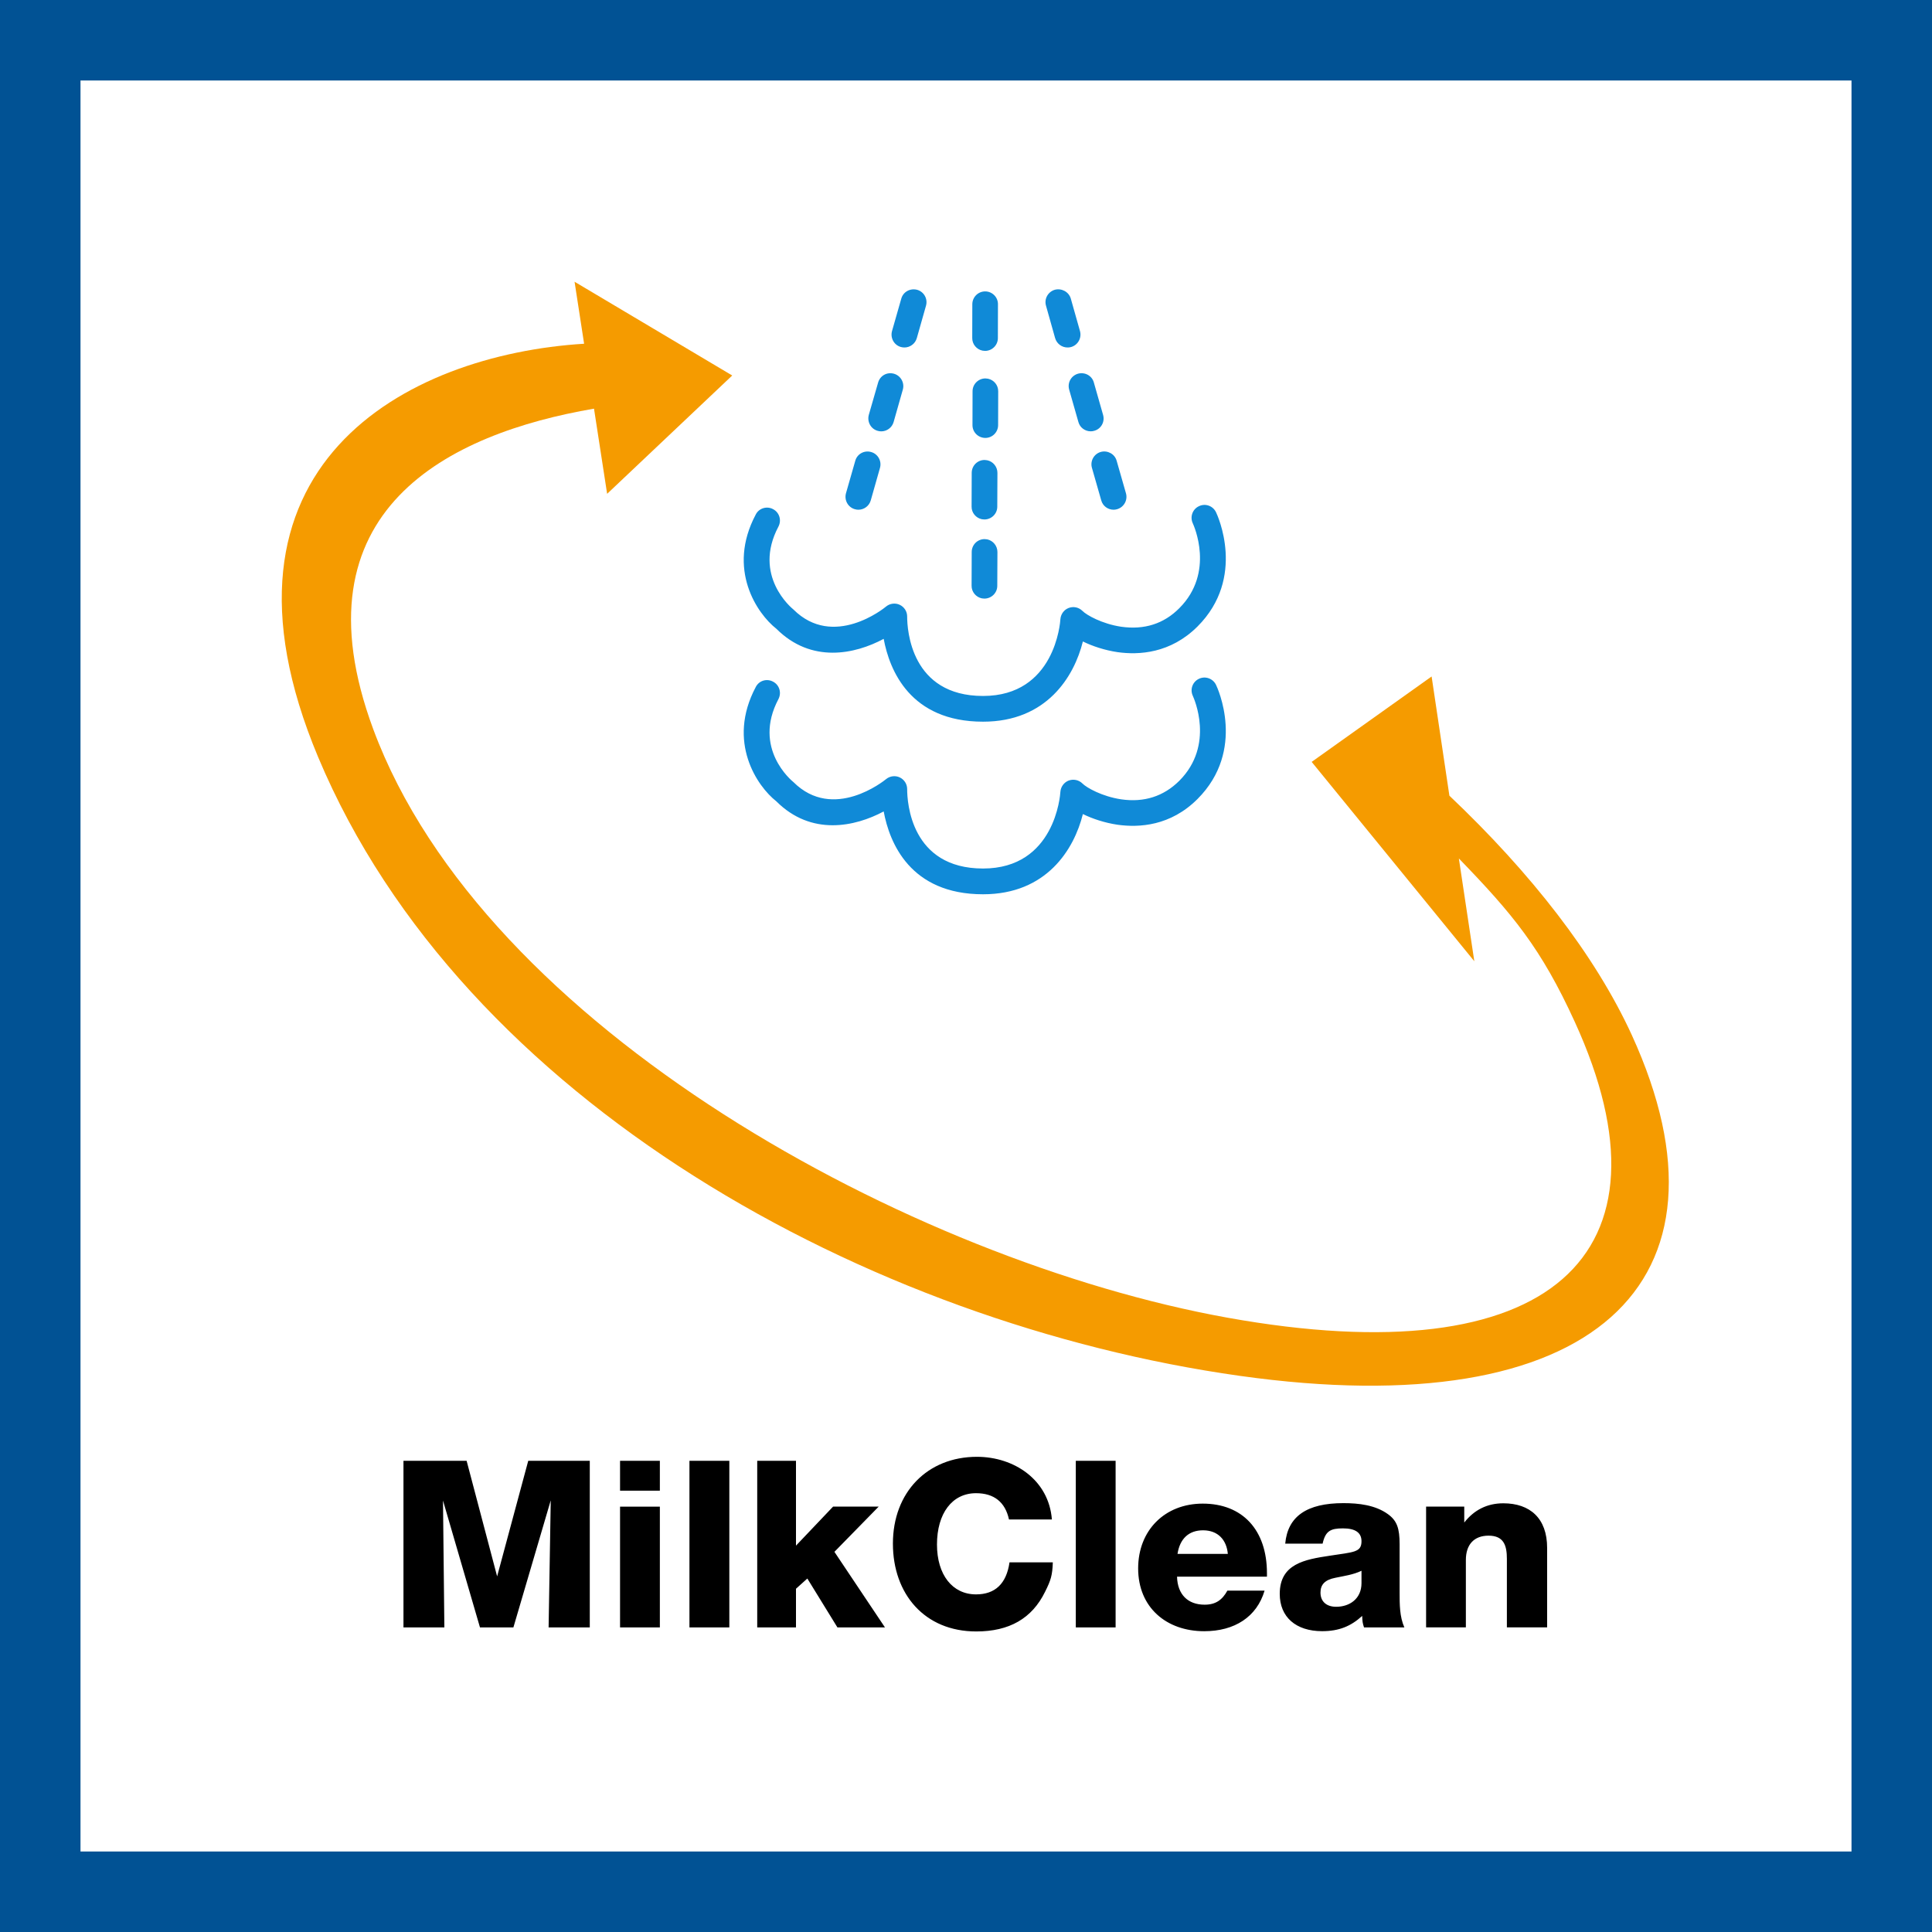 <svg width="48" height="48" viewBox="0 0 48 48" fill="none" xmlns="http://www.w3.org/2000/svg">
<rect x="0" y="0" width="48" height="48" fill="#333333" stroke="none"/>
<path d="M1 1H47V47H1V1Z" fill="white" stroke="#015294" stroke-width="2"/>
<path fill-rule="evenodd" clip-rule="evenodd" d="M14.275 7L18.192 9.329L15.084 12.269L14.758 10.153C11.172 10.769 7.251 12.658 9.273 18.116C12.03 25.551 22.659 31.323 30.487 32.736C38.545 34.188 41.77 31.173 39.127 25.392C38.287 23.554 37.584 22.711 36.245 21.328L36.629 23.882L32.588 18.929L35.568 16.807L36.01 19.769C38.028 21.682 39.627 23.721 40.542 25.716C43.358 31.878 39.589 35.421 30.797 34.182C21.6 32.886 11.498 27.376 7.905 18.812C4.864 11.563 10.103 8.811 14.512 8.54L14.275 7Z" fill="#F59B00"/>
<path fill-rule="evenodd" clip-rule="evenodd" d="M29.786 16.865C29.947 16.788 30.136 16.858 30.212 17.015C30.244 17.081 30.968 18.633 29.752 19.851C29.081 20.522 28.302 20.566 27.762 20.49C27.448 20.443 27.146 20.344 26.904 20.225C26.686 21.102 26.002 22.218 24.424 22.218C22.612 22.218 22.099 20.937 21.955 20.16C21.242 20.541 20.157 20.778 19.287 19.908C18.813 19.537 18.052 18.432 18.777 17.068C18.857 16.909 19.052 16.85 19.209 16.937C19.365 17.019 19.422 17.212 19.34 17.369C18.692 18.593 19.67 19.397 19.713 19.431C20.702 20.416 21.964 19.399 22.017 19.355C22.11 19.279 22.245 19.262 22.355 19.315C22.466 19.368 22.538 19.48 22.538 19.603C22.538 19.933 22.629 21.578 24.424 21.578C26.21 21.578 26.341 19.751 26.345 19.673C26.354 19.548 26.434 19.438 26.55 19.393C26.669 19.349 26.802 19.376 26.892 19.465C26.993 19.569 27.383 19.789 27.855 19.859C28.425 19.942 28.91 19.785 29.299 19.399C30.191 18.506 29.657 17.339 29.636 17.29C29.56 17.129 29.628 16.941 29.786 16.865ZM29.786 12.577C29.947 12.498 30.136 12.568 30.212 12.727C30.244 12.793 30.968 14.349 29.752 15.565C29.081 16.234 28.298 16.278 27.762 16.202C27.448 16.155 27.146 16.056 26.904 15.937C26.686 16.814 26.002 17.93 24.424 17.93C22.612 17.93 22.099 16.649 21.955 15.872C21.242 16.255 20.157 16.49 19.287 15.62C18.813 15.249 18.052 14.144 18.777 12.782C18.857 12.623 19.056 12.566 19.209 12.651C19.365 12.733 19.422 12.926 19.34 13.083C18.692 14.305 19.67 15.109 19.713 15.143C20.702 16.128 21.964 15.114 22.017 15.067C22.11 14.991 22.245 14.974 22.355 15.027C22.466 15.08 22.538 15.192 22.538 15.315C22.538 15.645 22.629 17.291 24.424 17.291C26.21 17.291 26.341 15.463 26.345 15.385C26.354 15.26 26.434 15.149 26.55 15.105C26.669 15.059 26.802 15.088 26.892 15.177C26.993 15.281 27.383 15.501 27.855 15.571C28.427 15.653 28.914 15.499 29.299 15.111C30.191 14.22 29.657 13.051 29.634 13C29.56 12.841 29.628 12.651 29.786 12.577ZM24.461 13.394L24.526 13.4C24.672 13.431 24.781 13.56 24.781 13.716L24.777 14.555C24.777 14.73 24.633 14.872 24.457 14.872L24.393 14.866C24.248 14.836 24.137 14.706 24.139 14.552L24.142 13.714C24.142 13.536 24.285 13.394 24.461 13.394ZM24.461 11.428L24.526 11.435C24.672 11.465 24.781 11.595 24.781 11.75L24.777 12.589C24.777 12.765 24.633 12.906 24.457 12.906L24.393 12.9C24.248 12.87 24.137 12.741 24.139 12.587L24.142 11.748C24.142 11.57 24.285 11.428 24.461 11.428ZM27.349 11.228C27.518 11.182 27.696 11.279 27.743 11.448L27.974 12.255C28.023 12.425 27.923 12.603 27.754 12.651C27.726 12.66 27.696 12.664 27.667 12.664C27.527 12.664 27.398 12.573 27.36 12.431L27.129 11.624C27.08 11.455 27.178 11.277 27.349 11.228ZM21.642 11.23C21.812 11.277 21.911 11.455 21.863 11.624L21.634 12.431C21.594 12.573 21.465 12.664 21.327 12.664C21.297 12.664 21.268 12.66 21.238 12.651C21.069 12.604 20.971 12.427 21.018 12.255L21.249 11.448C21.295 11.281 21.469 11.181 21.642 11.23ZM24.483 9.402L24.547 9.409C24.692 9.439 24.802 9.568 24.8 9.722L24.798 10.561C24.798 10.736 24.657 10.88 24.481 10.88C24.303 10.88 24.159 10.736 24.161 10.559L24.163 9.72C24.163 9.544 24.307 9.402 24.483 9.402ZM26.784 9.284C26.953 9.238 27.131 9.333 27.177 9.505L27.406 10.309C27.455 10.479 27.357 10.657 27.186 10.703C27.156 10.712 27.129 10.716 27.099 10.716C26.959 10.716 26.83 10.625 26.792 10.483L26.563 9.68C26.515 9.509 26.612 9.333 26.784 9.284ZM22.21 9.285C22.38 9.334 22.479 9.512 22.43 9.681L22.202 10.484C22.162 10.626 22.032 10.717 21.895 10.717C21.865 10.717 21.835 10.713 21.806 10.704C21.636 10.658 21.539 10.48 21.585 10.308L21.816 9.506C21.865 9.334 22.034 9.237 22.21 9.285ZM24.477 7.24C24.652 7.24 24.797 7.384 24.794 7.562L24.792 8.4C24.792 8.576 24.648 8.718 24.473 8.718L24.408 8.711C24.263 8.681 24.153 8.552 24.155 8.398L24.157 7.559C24.157 7.384 24.299 7.24 24.475 7.24H24.477ZM22.786 7.2C22.956 7.248 23.055 7.424 23.006 7.596L22.778 8.4C22.738 8.542 22.608 8.633 22.471 8.633C22.441 8.633 22.411 8.629 22.382 8.621C22.212 8.574 22.115 8.396 22.162 8.225L22.392 7.42C22.439 7.25 22.613 7.155 22.786 7.2ZM26.207 7.199C26.375 7.155 26.555 7.25 26.604 7.419L26.832 8.226C26.879 8.396 26.781 8.574 26.61 8.622C26.58 8.631 26.553 8.633 26.523 8.633C26.383 8.633 26.256 8.542 26.214 8.4L25.987 7.593C25.939 7.424 26.038 7.248 26.207 7.199Z" fill="#108AD7"/>
<path fill-rule="evenodd" clip-rule="evenodd" d="M24.272 36.194C25.198 36.194 26.057 36.768 26.134 37.751H25.068C24.975 37.321 24.698 37.098 24.249 37.098C23.656 37.098 23.279 37.6 23.279 38.373C23.279 39.125 23.662 39.612 24.249 39.612C24.725 39.612 25.005 39.345 25.081 38.816H26.157C26.146 39.136 26.11 39.258 25.964 39.548C25.64 40.211 25.075 40.533 24.255 40.533C22.97 40.533 22.184 39.601 22.184 38.35C22.184 37.077 23.04 36.194 24.272 36.194ZM29.882 37.357C30.871 37.357 31.477 38.013 31.477 39.085V39.172H29.243C29.255 39.612 29.509 39.868 29.929 39.868C30.202 39.868 30.365 39.752 30.494 39.519H31.418C31.225 40.171 30.674 40.527 29.918 40.527C28.98 40.527 28.277 39.938 28.277 38.966C28.277 38.02 28.94 37.357 29.882 37.357ZM33.377 37.345C33.756 37.345 34.169 37.392 34.482 37.618C34.709 37.782 34.773 37.972 34.773 38.368V39.573C34.773 39.861 34.773 40.166 34.891 40.433H33.889C33.853 40.323 33.849 40.293 33.843 40.147C33.563 40.403 33.267 40.526 32.848 40.526C32.197 40.526 31.795 40.176 31.795 39.6C31.795 38.851 32.418 38.745 33.034 38.652C33.633 38.559 33.826 38.571 33.826 38.292C33.826 38.078 33.673 37.972 33.366 37.972C33.057 37.972 32.93 38.036 32.86 38.351H31.931C31.992 37.676 32.464 37.345 33.377 37.345ZM11.593 36.293L12.351 39.165L13.124 36.293H14.653V40.433H13.63L13.683 37.276L12.755 40.433H11.925L11.006 37.28L11.04 40.433H10.024V36.293H11.593ZM19.776 36.293V38.401L20.698 37.431H21.831L20.731 38.555L21.987 40.433H20.806L20.058 39.218L19.776 39.472V40.433H18.813V36.293H19.776ZM18.12 36.293V40.433H17.129V36.293H18.12ZM27.717 36.293V40.433H26.728V36.293H27.717ZM16.394 37.432V40.433H15.405V37.432H16.394ZM37.349 37.349C38.012 37.349 38.438 37.721 38.438 38.456V40.432H37.438V38.729C37.438 38.407 37.368 38.153 36.983 38.153C36.623 38.153 36.419 38.374 36.419 38.757V40.432H35.431V37.431H36.379V37.827C36.623 37.514 36.949 37.349 37.349 37.349ZM33.826 39.025C33.623 39.124 33.394 39.154 33.174 39.2C32.917 39.251 32.807 39.368 32.807 39.567C32.807 39.787 32.953 39.92 33.197 39.92C33.529 39.92 33.826 39.723 33.826 39.332V39.025ZM29.889 38.02C29.535 38.02 29.313 38.229 29.255 38.606H30.505C30.475 38.263 30.265 38.02 29.889 38.02ZM16.394 36.293V37.036H15.405V36.293H16.394Z" fill="black"/>
</svg>
